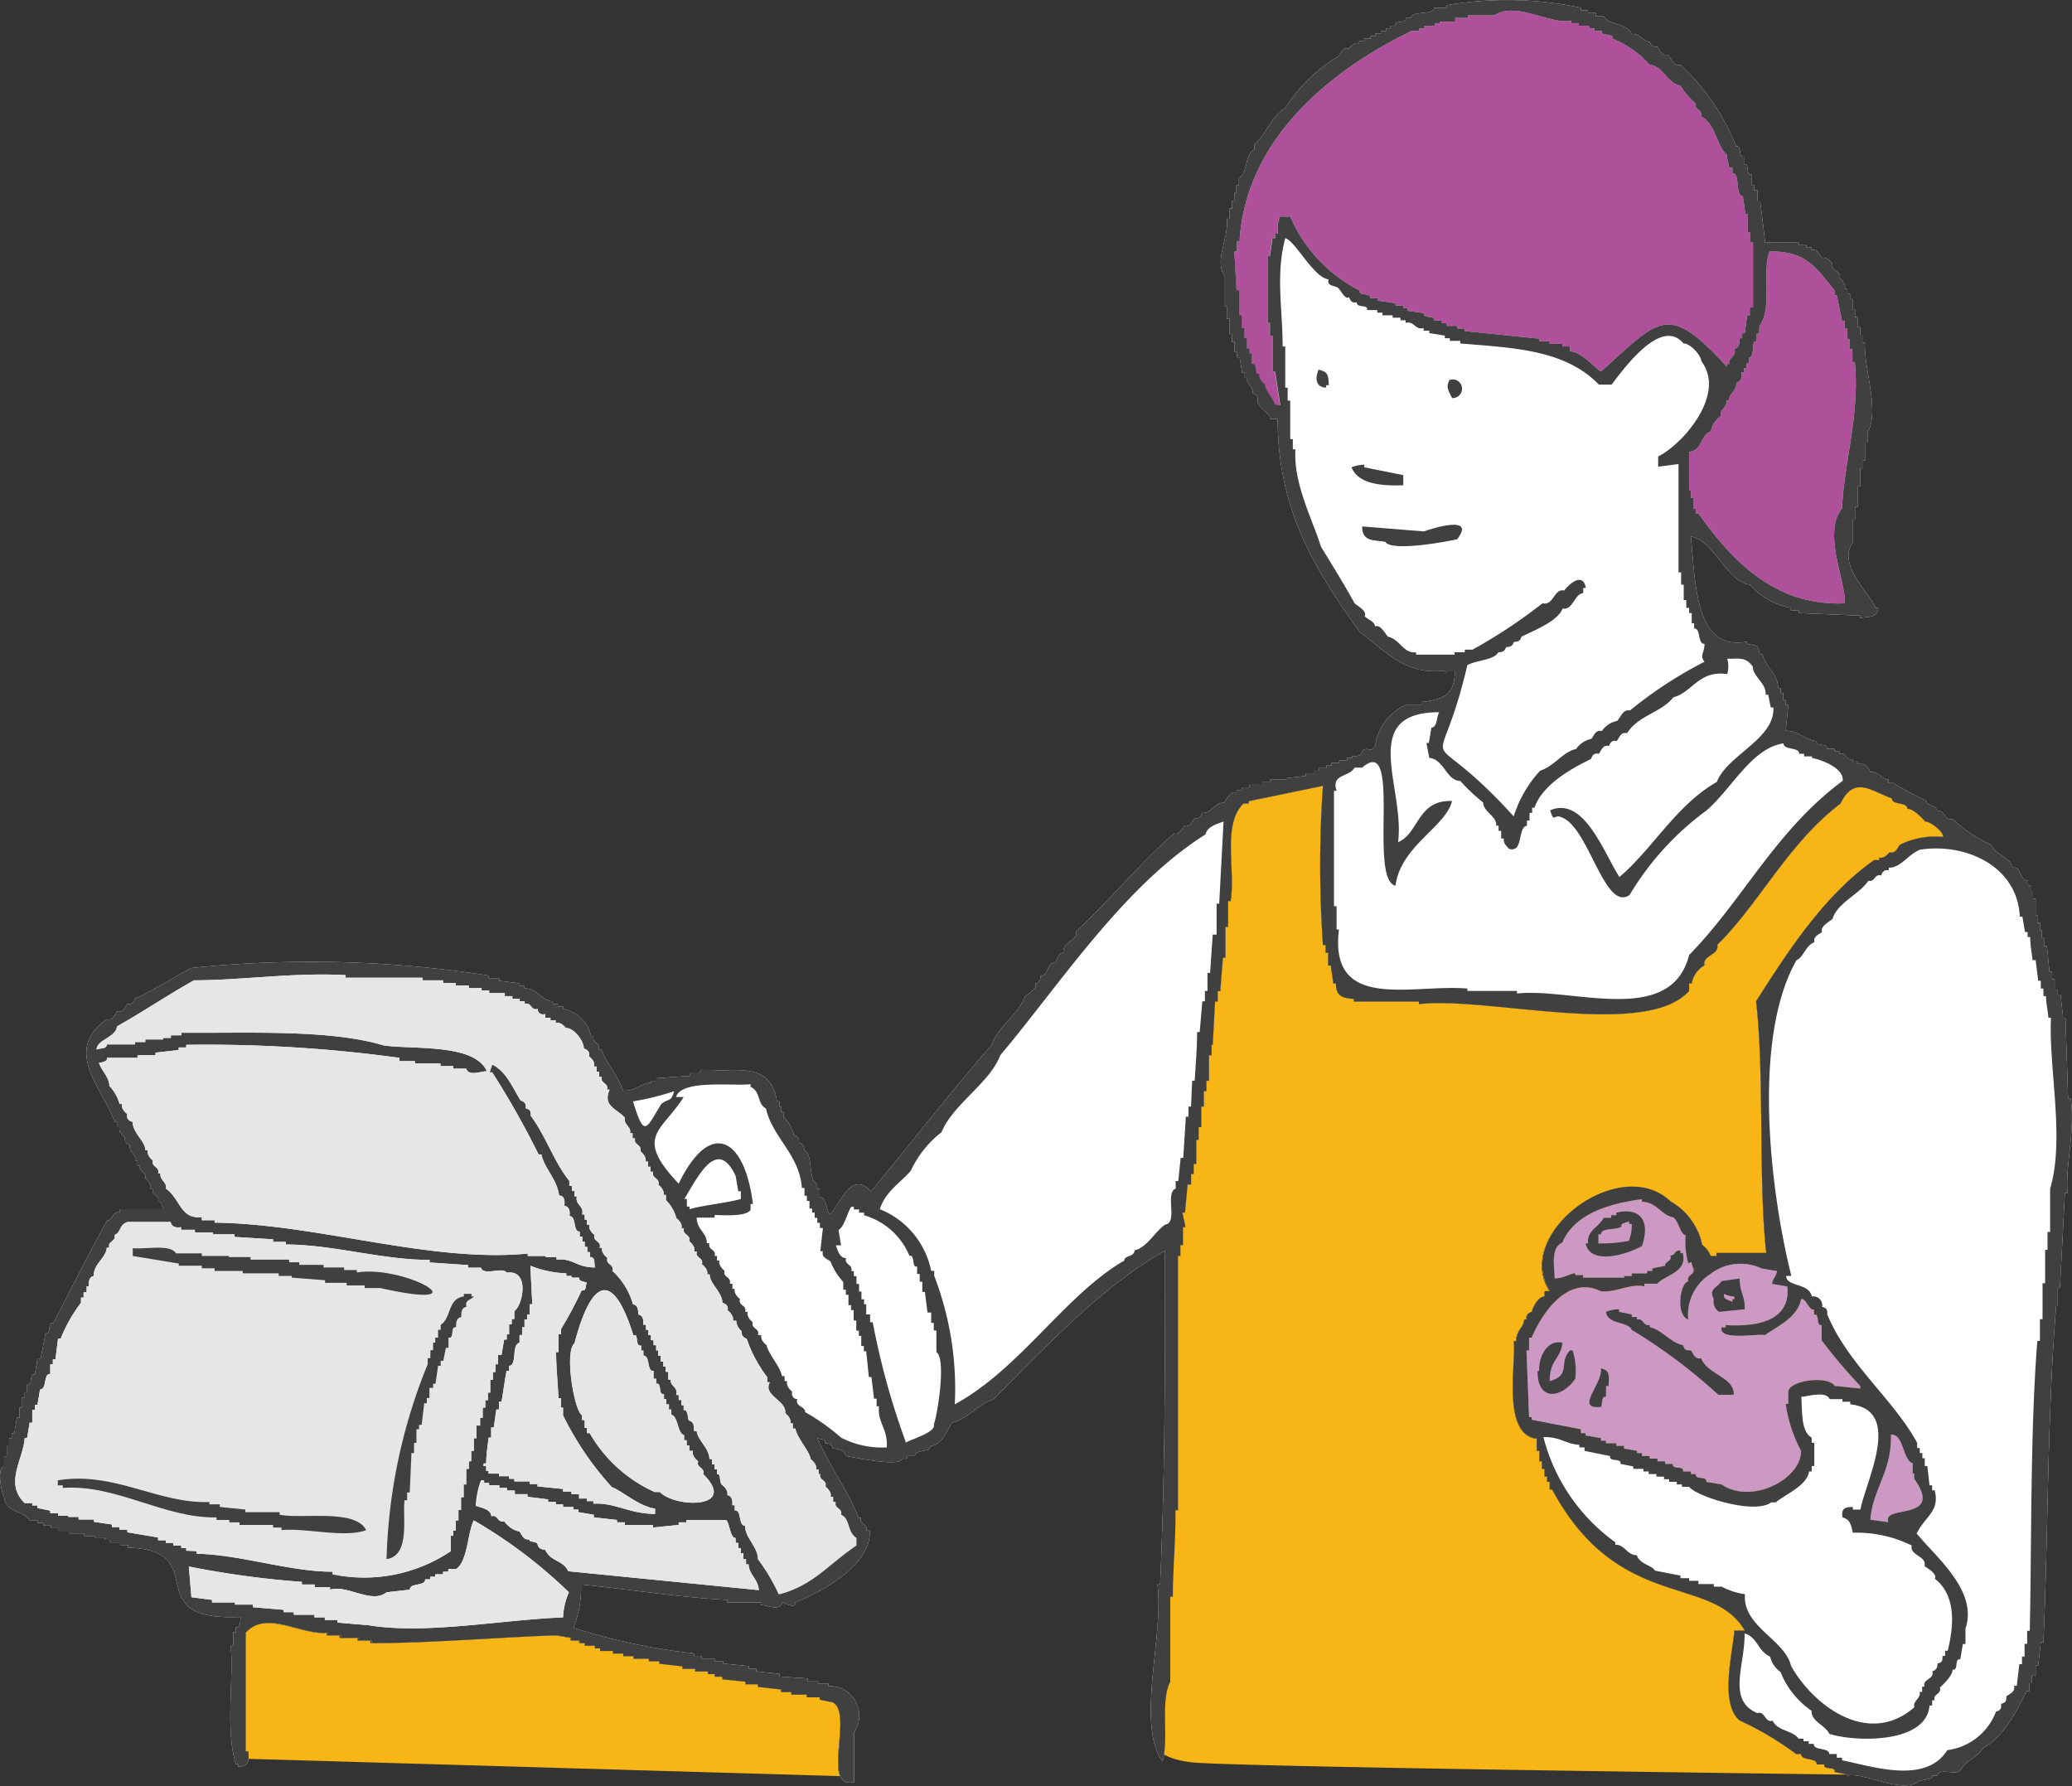 <svg xmlns="http://www.w3.org/2000/svg" viewBox="0 0 95.68 82.49"><rect x="0" y="0" width="95.68" height="82.49" fill="#333333" stroke="none"/><defs><style>.cls-1{fill:#fff;}.cls-1,.cls-2,.cls-4,.cls-5,.cls-6{fill-rule:evenodd;}.cls-2{fill:#af509a;}.cls-3{fill:#f8b616;}.cls-4{fill:#cc99c3;}.cls-5{fill:#404040;}.cls-6{fill:#e6e6e6;}</style></defs><g id="レイヤー_2" data-name="レイヤー 2"><g id="レイヤー_1-2" data-name="レイヤー 1"><path class="cls-1" d="M95.62,50.74H95.5L95.38,47h-.11l-.12-1.07H95v-.23h-.12v-.48h-.12v-.35h-.12l-.12-1.19h-.11v-.36h-.12v-.35H94.2v-.36h-.12v-.35H94V41.5h-.12v-.36h-.11V40.9h-.12v-.23c-.4,0-.3-.69-.71-.6-.15-.53-.73-.54-1-1.06a6.6,6.6,0,0,1-1.78-1.19c-.38.11-.34-.47-.71-.35,0-.32-.5-.24-.48-.48a17.32,17.32,0,0,1-1.54-.83H87.2V36c-.29,0-.45-.39-.83-.35-.12-.26-.29-.43-.59-.36v-.12h-.23v-.12c-.32.1-.28-.33-.6-.23v-.12h-.23v-.12h-.36c.06-.29-.53-.07-.47-.36-.43,0-.88-.5-1.43-.47l.12-1.19h-.12v-.23h-.12V32h-.11v-.23h-.12c0-.66-.62-1-.71-1.55-.2,0-.17-.22-.24-.35s-.58-.06-.48-.24c-2.4.46-2.38-2.65-2.6-4.86C79.21,25,79.7,26.85,80.8,27a3.29,3.29,0,0,0,1.9,1.07v.12h.36v.12l2.84.12v.11c.37-.07.8,0,.83-.47h-.12c-.25-.65-1.78-2-1.06-3V24h.11v-.59h.12v-.95h.12v-.83H86v-.36h.12v-.83h.12v-.47c.58-1-.19-3-.12-4.15H86v-.36H85.9v-.35h-.12v-.47h-.12v-.36h-.11v-.47h-.12v-.24h-.12v-.24h-.12c.06-.18-.11-.37-.24-.47.11-.38-.46-.34-.35-.71-.11-.13-.3-.3-.48-.24-.13-.19-.2-.43-.47-.36v-.12h-.24v-.11h-.35v-.12H81.51c-.07-.64-.15-1.27-.23-1.9h-.12V8.78H81V8.54h-.12V8.06c-.29.06-.06-.53-.35-.47V7.23c-.29.06-.07-.53-.36-.47A10.11,10.11,0,0,0,77.6,3c-.32.07-.41-.28-.59-.48-.27.07-.35-.17-.47-.35-.2,0-.3-.06-.36-.24-.3,0-.45-.39-.83-.36-.21-.51-1.08-.4-1.3-.83h-.36V.6h-.36V.48H73V.36A16.37,16.37,0,0,0,66.81.24V.36h-.59c0,.37-1,.1-1.07.47h-.23c0,.29-.54.07-.48.36h-.23v.12H64v.12h-.24v.11h-.24v.12h-.23v.12H63V1.9h-.24V2c-.18-.06-.37.1-.47.24-.27-.07-.34.16-.48.35A7.71,7.71,0,0,0,59.34,5c-.73.46-.85,1.22-1.42,1.66v.24c-.46.26-.31,1.14-.71,1.3v.36h-.12v.35H57v.36h-.11v.36h-.12v.47h-.12c.11.82-.58,1.95-.12,2.61v1.42h.12v.59h.12v.71h.12v.36H57v.47h.12v.24h.12l.12.71h.12v.24h.12c-.09.29.32.42.23.71.19.06.29.16.24.36s.6.6.59.83H59c0,4.36,1.88,7.15,3.79,9.84,1.19.86,2.07,2,3.92,1.78v.11h.11V31h.36c0,1.16-.62,1.3-1.54,1.42v.12h-.71a2.48,2.48,0,0,0-1.43,1.89c-.29.42-.2,0-.59.24,0,.25-.27.26-.47.24V35h-.24v.11h-.36v.12h-.35v.12h-.24v.12h-.35v.12h-.24v.12h-.36v.12l-.94.11V36h-.72v.12h-.35v.12h-.59v.12h-.36v.12h-.24v.12c-.32-.08-.41.27-.59.47-.46,0-.57.51-1,.47-.06.19-.16.28-.35.24-.13.19-.21.43-.48.36-.13.18-.21.42-.47.35-1.57,1.36-3.06,3.2-4.51,4.51.09.45-.67.49-.59,1-.25,0-.27.22-.36.47-.42-.1-.31.62-.71.59,0,.2,0,.3-.23.36.11.24-.34.47-.48.59-.31.88-1.27,1.39-1.54,2.25-1.76,2-3.67,4.47-5.57,6.76-.91-1-1.4.55-1.9,1.07-.17-.23-.16-.78-.47-.83v-.36h-.12v-.23c-.43-.17-.16-1.38-.59-1.55,0-.2-.06-.29-.24-.35,0-.2-.06-.3-.24-.36a1.88,1.88,0,0,0-.47-.83v-.23h-.12V51.1H36v-.24h-.12c-.3-1.92-2-1.35-3.55-1.42v.12h-.48v.12l-1.54.11v.12h-.24V50c-.45,0-.74.41-1.3.36-.25-.74-.79-1.28-1-1.9h-.12c.1-.32-.33-.27-.24-.59h-.11A1.63,1.63,0,0,0,26,46.59v-.11h-.24v-.12h-.23v-.12c-.47,0-.79-.65-1.31-.59v-.12H24v-.12l-.95-.12v-.12h-.48v-.12A53.35,53.35,0,0,0,8.84,44.7c-.85.44-1.69,1-2.61,1.42-.05.18-.15.28-.35.24-.13.18-.21.42-.48.35-.13.19-.2.43-.47.36-2.09,1.45-.12,3.29.36,4.74H5.4v.24h.12c-.06.18.11.37.24.47,0,.2.06.3.24.36-.09.29.32.42.23.71h.12v.24h.12c-.09.31.33.27.24.59.13.1.29.29.24.47h.11c-.09.32.34.28.24.6.2,0,.16.22.24.35h-2V56c-.34-.12-.32.37-.59.36-.77,1.37-1.75,3.32-2.49,4.74-.29-.06-.07.53-.36.47-.07.4-.15.79-.23,1.19H1.73l-.12.71c-.29-.06-.07.53-.36.47v.36H1.14v.24H1V65H.9v.47H.78l-.12.72H.54v.23H.42v.36H.31v.47H.19v.48c-.37,0-.1,1.32,0,1.42.09.73.92.6,1.18,1.07h.36v.11H2v.12h.35v.12h.36v.12h.47v.12h.71v.12h.48V71h.47v.11h.24v.12h.47v.12h.36v.12c4,.12.34,3.42,5.21,3.2-.05.26,0,.48-.23.48v.23h-.12V76h-.12c.16,1.42-.26,3.87.24,5.46H11v.12c.56,0,.48-.33.47-.71h-.12V75.4c.95-1.08,2.62.14,3.8,0v.12h.59v.12h.83v.12h.59v.12c2.78,0,6-.28,8.54-.36l.71.12v.12h.35v.12H27V76h.47v.12h.24v.12h.59v.12h.48v.12h.47v.12h.71v.12h.48v.11l1.07.12v.12h.59v.12h.59v.12H33v.12h.35v.12l1.07.11v.12H35v.12l1.07.12v.12h.47v.12h.71v.12h.6v.11l.59.12c1,.47-.54,4.07,1,3.68V80a1.37,1.37,0,0,0-1.19-2.14v-.12h-.47v-.12h-.48v-.11L36,77.42V77.3l-1.07-.12v-.12h-.35v-.12l-1.19-.12v-.11H33v-.12h-.6v-.12h-.35v-.12a27.75,27.75,0,0,1-5.57-1.18,4.88,4.88,0,0,0,.35-2c2.22.22,4.62.61,6.76.71V74h1.54v.12c.33,0,.85.31,1-.12.08,0,.59.34.59,0,1.14-.46,3.54-1.69,3.44-3.32H40c.1-.32-.33-.27-.24-.59h-.11c-.5-1.29-1.3-2.28-1.9-3.68.13.08.39,0,.35.24.21,0,.3.05.36.24.2,0,.56.08.59.35.16,0,2.51.55,2.61.12h.24v-.12h.35c0-.33.74-.14.71-.47.51,0,.75-.67,1-1.07.69-.15,1.28-.9,1.9-1.07,2.59-2.59,5.07-5.26,7.94-6.87,0,5,0,10.45-.23,15.41h-.12c.3,2.43-1,6.43.23,8.18.31-1-.11-2.82.36-3.68V73.74h.12c0-1.3.14-2.72.12-4h.12V58h.11V57.5h.12v-.83h.12L54.6,56h.12l.12-1.3H55v-.48h.12v-.47h.12V52.64h.11v-.59h.12V51.1h.12v-.71h.12v-.48h.12V48.73h.12v-.48H56l.11-2h.12v-.48h.12l.12-1.54h.12V42.8h.12V41.61h.12c.23-1.47-.4-3.53.59-4.5h.24V37l3.43-.71a53,53,0,0,0,0,7.35h.12V44h.12v.59h.12l.12.83h.12c0,.58.3.68.83.71v.12h3v.12C68.7,46,76,48,78,45.76v-.35h.12a1.2,1.2,0,0,1,.59-.83c-.11-.47.7-.48.59-.95,1.91-1.86,3.28-4.7,5.69-6.52.64-1.31,1.39-.59,2.37-.24,0,.33.74.15.71.48.3,0,.67.41.83.59.26,0,.85.47.83.71a3.7,3.7,0,0,0-2,.36c-.13.18-.21.42-.48.35-.1.13-.29.3-.47.24v.12h-.24c-2.31,1.62-4,4.24-5.45,6.52.39,3.25.1,8.33.47,11.62H79.26V58H79a1.18,1.18,0,0,0-.4-.52,3,3,0,0,0-1.45-2c-2.36-2.24-7.31,1.51-5.57,4.14h-.24v.24c-.28,0-.56.47-.59.71-.19.06-.29.16-.24.36h-.12c0,.34-.39.51-.36,1H69.9c.12,1-.57,4.3,1.06,4.5V67h.12v.48h.12v.35h.12v.36h.12v.24h.12v.35h.11c3.06,5.69,7.38,3.9,8.9,6.52h-.48c-.1,1.12-.68,3.37.24,4.15A14.34,14.34,0,0,1,82.94,81h.23c0,.33.74.15.72.48h.35c-.06.29.53.06.48.35l.59.12V82c.75-.19,2.56.89,3.32.24l.59-.12V82h.24c.09-.39.84,0,1.06-.24.27-.5.8-.58,1.07-1.06.93-.44,1.63-1.87,2-2.61h.12v-.36h.11v-.35H94v-.48h.12l.12-1.06h.12c.22-4.89.18-10.65.59-15.53H95v-.83h.12c.08-1.47.16-2.93.23-4.39h.12C95.37,53.83,95.84,52.13,95.62,50.74Z"/><path class="cls-2" d="M81,15.77h.12v-.36h.12v-.35c.62-.77.12-2.55.47-3.44,1.75-.06,2.22.86,3,1.78v.24h.11l.24,1.18h.12v.36h.12v.47h.12v.48h.12v.59h.11c.24,2.41-.5,4.65-.59,6.76-.93,1.12.23,3.53.12,4.38C82,28,80,25.93,78.43,23.71h-.12v-.23h-.12V23h-.11v-.35H78V20.87c.63-.08.51-.78,1-.95a1.13,1.13,0,0,1,.47-.71c-.09-.29.33-.42.24-.71h.12c0-.3.38-.46.35-.83.25-.05.26-.27.24-.48h.12V17h.12v-.24h.11v-.24C81,16.47,80.91,16,81,15.77Z"/><path class="cls-2" d="M58.87,18.73c-.1-.34-.45-.66-.47-.94-.13-.11-.3-.3-.24-.48-.29.06-.07-.53-.36-.47v-.48h-.11v-.23h-.12v-.48h-.12v-.47h-.12v-.59h-.12V13.4h-.12L57,11.62h.12v-.47h.12c.27-4.76,4.26-7.94,7.94-9.72h.36V1.31h.24V1.19h.47V1.07h.24V1h.71V.83h.59V.71H69c1-.67,2.61.45,3.55.24v.12h.36v.12h.47v.12h.24v.12h.36c-.11.26.58.09.47.35A4.54,4.54,0,0,1,76.18,3c.58,0,.85.9,1.42.95a2.89,2.89,0,0,0,.71.83c-.09.31.33.27.24.59.69.37.69,1.32,1.19,1.78,0,.19.08.39.11.59H80V8c.38,0,.1,1,.48,1.06l.12.83h.11v.83h.12v.48h.12v3H80.8v.36h-.12l-.11.83h-.12v.23h-.12c0,.21,0,.43-.24.48.13.37-.3.39-.24.71h-.11v.12c-2.75-3-3.09-2.21-5.81.23-.41-.29-.9-.9-1.43-.94V16h-.35v-.12h-.59v-.12h-.48v-.12l-3.44-.35v-.12h-.35v-.12h-.48v-.12h-.23v-.12h-.36c.06-.29-.53-.06-.47-.35L65,14.35v-.12H64.8v-.12h-.36V14l-.83-.12v-.11h-.35c.06-.29-.53-.07-.48-.36A6.87,6.87,0,0,1,59.58,10h-.47a1.64,1.64,0,0,0-.12.83h-.12V11h-.12l-.12.83h-.11v3.08h.11v.59h.12v1.66h.12l.24,1.54Z"/><path class="cls-3" d="M26.74,75.76v.12H27V76h.47v.12h.24v.12h.59v.12h.48v.12h.47v.12h.71v.12h.48v.11l1.07.12v.12h.59v.12h.59v.12H33v.12h.35v.12l1.07.11v.12H35v.12l1.07.12v.12h.47v.12h.71v.12h.6v.11l.59.12c.78.36,0,2.61.35,3.41l-27.38-.8c0-.1,0-.23,0-.35h-.12V75.4c.95-1.08,2.62.14,3.8,0v.12h.59v.12h.83v.12h.59v.12c2.78,0,6-.28,8.54-.36l.71.12v.12Z"/><path class="cls-3" d="M53.73,81c.14-1-.13-2.54.28-3.3V73.74h.12c0-1.3.14-2.72.12-4h.12V58h.11V57.5h.12v-.83h.12L54.6,56h.12l.12-1.3H55v-.48h.12v-.47h.12V52.64h.11v-.59h.12V51.1h.12v-.71h.12v-.48h.12V48.73h.12v-.48H56l.11-2h.12v-.48h.12l.12-1.54h.12V42.8h.12V41.61h.12c.23-1.47-.4-3.53.59-4.5h.24V37l3.43-.71a53,53,0,0,0,0,7.35h.12V44h.12v.59h.12l.12.83h.12c0,.58.3.68.83.71v.12h3v.12C68.7,46,76,48,78,45.76v-.35h.12a1.2,1.2,0,0,1,.59-.83c-.11-.47.7-.48.59-.95,1.91-1.86,3.28-4.7,5.69-6.52.64-1.31,1.39-.59,2.37-.24,0,.33.74.15.71.48.3,0,.67.41.83.59.26,0,.85.47.83.71a3.7,3.7,0,0,0-2,.36c-.13.18-.21.42-.48.35-.1.13-.29.3-.47.24v.12h-.24c-2.31,1.62-4,4.24-5.45,6.52.39,3.25.1,8.33.47,11.62H79.26V58h-.35c0,.25-.21.19-.48.24-.07.14,0,.4-.24.36.1.32-.33.27-.23.59-.4.11-.58,1.57,0,1.77a2.39,2.39,0,0,1,3.34-2.36l.71.12c-.08.32-.16.26-.24.59l.71.12c.17,1.55-1.33,1.88-2.84,1.78v.11H79.5c-.17.65,1.77.26,2,.36C82,61.28,83,60.87,83.17,60c.22-.09.38.56.6.47v.24c.29-.06.06.53.35.48v.71A25.42,25.42,0,0,0,85.9,64v.12L84.72,64c-.28-.47-2-.29-2.14.24v.59h-.12A6.52,6.52,0,0,0,83.17,67c0,1.33-2.31,2.49-3.67,1.55l-.71-.12c.06-.29-.53-.07-.48-.36h-.23v-.12h-.36c.06-.29-.53-.06-.47-.35h-.36v-.12h-.35v-.12h-.36v-.12h-.36V67.1h-.23V67l-.6-.11v-.12h-.35v-.12h-.48v-.12h-.23v-.12l-.71-.12v-.11H73V66l-2.25-.48v-.12h-.12l-.12-3.08h.12v-.59h.12c.47-1.12,1.66-2.91,3.2-2.14.73.06,1.33-.37,2-.23v-.12h.6c.37-.42,1.41-.52,1.18-1.42H77.6v-.12c-.33,0-.2.23-.47.23.1.3-.26.26-.24.48l-.59.12v.12h-.24v.11h-.71v.12H75V59H73.1v-.12h-.36V58.8c-.21,0-.51.22-.95.24,0-.53-.21-1.41.36-1.66.53-1.32,2.18-1.81,3.67-2v.12c.68,0,.89.62,1.43.71.23.09.35.82.59.83a3.54,3.54,0,0,0,.12,1.3c1.53-.52-.1-2.54-.83-2.84-2.36-2.24-7.31,1.51-5.57,4.14h-.24v.24c-.28,0-.56.47-.59.71-.19.06-.29.16-.24.36h-.12c0,.34-.39.51-.36,1H69.9c.12,1-.57,4.3,1.06,4.5V67h.12v.48h.12v.35h.12v.36h.12v.24h.12v.35h.11c3.06,5.69,7.38,3.9,8.9,6.52h-.48c-.1,1.12-.68,3.37.24,4.15A14.34,14.34,0,0,1,82.94,81h.23c0,.33.74.15.72.48h.35c-.06.29.53.06.48.35l.59.12h0c-7.75-.1-28.73-.38-30.31-.57C54.14,81.27,53.84,81.07,53.73,81Z"/><path class="cls-4" d="M88.39,68.05v.24c1.42,2-1.51,1.16-1.19,2l-.83-.11c.11-1.43,1-2.23.95-3.92.59-.07.54,1.18,1,1.31v.47Z"/><path class="cls-4" d="M70.73,65.56v-.12h-.12l-.12-3.08h.12v-.59h.12c.47-1.12,1.66-2.91,3.2-2.14.73.06,1.33-.37,2-.23v-.12h.6c.37-.42,1.41-.52,1.18-1.42H77.6v-.12c-.33,0-.2.23-.47.23.1.3-.26.26-.24.48l-.59.12v.12h-.24v.11h-.71v.12H75V59H73.1v-.12h-.36V58.8c-.21,0-.51.22-.95.24,0-.53-.21-1.41.36-1.66.53-1.32,2.18-1.81,3.67-2v.12c.68,0,.89.62,1.43.71.23.09.35.82.59.83a3.54,3.54,0,0,0,.12,1.3l.14-.06.09.3.1,0a.1.1,0,0,1-.1,0c.1.32-.33.27-.23.59-.4.11-.58,1.57,0,1.77a2.23,2.23,0,0,1,1-2.09,2.28,2.28,0,0,1,2.39-.27l.71.12c-.08.32-.16.26-.24.59l.71.12c.17,1.55-1.33,1.88-2.84,1.78v.11H79.5c-.17.65,1.77.26,2,.36C82,61.28,83,60.87,83.17,60c.22-.09.38.56.6.47v.24c.29-.06.06.53.35.48v.71A25.42,25.42,0,0,0,85.9,64v.12L84.72,64c-.28-.47-2-.29-2.14.24v.59h-.12A6.52,6.52,0,0,0,83.17,67c0,1.33-2.31,2.49-3.67,1.55l-.71-.12c.06-.29-.53-.07-.48-.36h-.23v-.12h-.36c.06-.29-.53-.06-.47-.35h-.36v-.12h-.35v-.12h-.36v-.12h-.36V67.1h-.23V67l-.6-.11v-.12h-.35v-.12h-.48v-.12h-.23v-.12l-.71-.12v-.11H73V66Z"/><path class="cls-5" d="M60.89,17.07c-.2.46-.08.83.35.83v-.11h.12C61.35,17.28,61.3,17.17,60.89,17.07Z"/><path class="cls-5" d="M66.93,17.55c-.19.37,0,.54.12.83A.43.43,0,1,0,66.93,17.55Z"/><path class="cls-5" d="M64.8,22.41v-.47L63,21.58v-.12a1.64,1.64,0,0,0-.59.12C62.75,22.43,64,22.43,64.8,22.41Z"/><path class="cls-5" d="M65.75,24.54l-2.85-.23c0,.72.55.62,1.07.71.28.49,3.07-.05,3.32-.12C68.15,23.79,66.25,24.36,65.75,24.54Z"/><path class="cls-5" d="M74.64,56v.12H74.4v.12h-.35c-.19.41-.78.58-.72,1.18h-.11c.23,1.06,2,.47,2.6.12C76.23,56.36,75.72,55.74,74.64,56Zm.59,1.3a6.6,6.6,0,0,1-1.42.12V57h.12c0-.32.69-.18.95-.36-.09-.16.27-.19.35-.24v.12h.12A1.86,1.86,0,0,1,75.23,57.26Z"/><path class="cls-5" d="M8.25,58.45H9.32v.12h.59v.12h1.3v.11h1.66v.12h.6V59l1.54.12v.12h1v.12h.83v.12h.71c4.92,1.1,1.18-1.08-1.07-.72v-.11h-.59v-.12h-.95v-.12H13.82v-.12h-.47v-.12H11.57v-.12h-1V58H9.32v-.12H8.13c-.26-.44-1.38-.18-2-.24V58l2.13.35Z"/><path class="cls-5" d="M79.38,60.58l1.19-.12c0-.66-.23-.75-.24-1.42l-.83.12c-.21.33-.61.34-.36.83A.57.57,0,0,0,79.38,60.58Zm.24-.83a1.07,1.07,0,0,0,.47.12V60H80v.12C79.76,60,79.55,60,79.62,59.75Z"/><path class="cls-5" d="M19.87,62.72h-.12V63a25.51,25.51,0,0,0-1.9,9c1.11-.17.73-1.91.83-2.72h.12v-.36h.12L19,67.1h.12v-.47h.11V66h.12V65.8h.12l.12-1h.12v-.24h.12v-.47H20V63.9h.11l.12-.83h.12v-.23h.12l.12-.6h.12v-.47c.29.06.06-.53.35-.48,0-.21,0-.42.24-.47,0-.21,0-.43.24-.47-.08-.32.15-.29.35-.48h-.12v-.12h-.35v.12c-.76.1-.57,1-1.07,1.31v.23h-.12v.36H20.1V62H20v.35h-.12Z"/><path class="cls-5" d="M78.55,62.72c-.27.07-.34-.17-.47-.36-.2,0-.3,0-.36-.24-.55-.09-1-.73-1.54-.83v-.11c-.32.09-.28-.34-.59-.24v-.12h-.24V60.7l-.59-.12v-.12a1.7,1.7,0,0,0-.6.12c.08.6,1,.42,1.19.83a25.06,25.06,0,0,1,4,3h.71C80.1,63.6,78.84,63.48,78.55,62.72Z"/><path class="cls-5" d="M72.74,63.67a3.11,3.11,0,0,0-.12-1.31H72.5c-.55.58.08,1.14-.94,1.42,0-1,.5-1,.59-1.77-.71-.18-1.12.69-1.07,1.3H71C71,64.8,72.17,64.52,72.74,63.67Z"/><path class="cls-5" d="M73.93,63.19c.09.73-1.25,1.91,0,1.78.08-.16,0-.5.23-.47V64h.12C74.3,63.5,74.35,63.3,73.93,63.19Z"/><path class="cls-5" d="M10,70.07v.12h.59v.11h.47v.12h1.55v.12H13v.12c1.08-.12,2.91.38,3.91,0-.51-1-2.92-.5-4-.71v-.12H11.33v-.12l-1.18-.12v-.12H9.67v-.11c-2.34.1-4.4-1.43-7-1v.23h.23v.12C5.36,68.53,7.61,70.13,10,70.07Z"/><path class="cls-5" d="M78,60.94h0s0,.08,0,.13Z"/><path class="cls-5" d="M95.62,50.74H95.5L95.38,47h-.11l-.12-1.07H95v-.23h-.12v-.48h-.12v-.35h-.12l-.12-1.19h-.11v-.36h-.12v-.35H94.2v-.36h-.12v-.35H94V41.5h-.12v-.36h-.11V40.9h-.12v-.23c-.4,0-.3-.69-.71-.6-.15-.53-.73-.54-1-1.06a6.6,6.6,0,0,1-1.78-1.19c-.38.11-.34-.47-.71-.35,0-.32-.5-.24-.48-.48a17.32,17.32,0,0,1-1.54-.83H87.2V36c-.29,0-.45-.39-.83-.35-.12-.26-.29-.43-.59-.36v-.12h-.23v-.12c-.32.1-.28-.33-.6-.23v-.12h-.23v-.12h-.36c.06-.29-.53-.07-.47-.36-.43,0-.88-.5-1.43-.47l.12-1.19h-.12v-.23h-.12V32h-.11v-.23h-.12c0-.66-.62-1-.71-1.55-.2,0-.17-.22-.24-.35s-.58-.06-.48-.24c-2.4.46-2.38-2.65-2.6-4.86C79.21,25,79.7,26.85,80.8,27a3.29,3.29,0,0,0,1.9,1.07v.12h.36v.12l2.84.12v.11c.37-.07.8,0,.83-.47h-.12c-.25-.65-1.78-2-1.06-3V24h.11v-.59h.12v-.95h.12v-.83H86v-.36h.12v-.83h.12v-.47c.58-1-.19-3-.12-4.15H86v-.36H85.9v-.35h-.12v-.47h-.12v-.36h-.11v-.47h-.12v-.24h-.12v-.24h-.12c.06-.18-.11-.37-.24-.47.11-.38-.46-.34-.35-.71-.11-.13-.3-.3-.48-.24-.13-.19-.2-.43-.47-.36v-.12h-.24v-.11h-.35v-.12H81.51c-.07-.64-.15-1.27-.23-1.9h-.12V8.78H81V8.54h-.12V8.06c-.29.06-.06-.53-.35-.47V7.23c-.29.06-.07-.53-.36-.47A10.11,10.11,0,0,0,77.6,3c-.32.07-.41-.28-.59-.48-.27.07-.35-.17-.47-.35-.2,0-.3-.06-.36-.24-.3,0-.45-.39-.83-.36-.21-.51-1.08-.4-1.3-.83h-.36V.6h-.36V.48H73V.36A16.37,16.37,0,0,0,66.81.24V.36h-.59c0,.37-1,.1-1.07.47h-.23c0,.29-.54.07-.48.36h-.23v.12H64v.12h-.24v.11h-.24v.12h-.23v.12H63V1.9h-.24V2c-.18-.06-.37.1-.47.24-.27-.07-.34.16-.48.35A7.71,7.71,0,0,0,59.34,5c-.73.46-.85,1.22-1.42,1.66v.24c-.46.26-.31,1.14-.71,1.3v.36h-.12v.35H57v.36h-.11v.36h-.12v.47h-.12c.11.82-.58,1.95-.12,2.61v1.42h.12v.59h.12v.71h.12v.36H57v.47h.12v.24h.12l.12.71h.12v.24h.12c-.09.29.32.42.23.71.19.06.29.16.24.36s.6.6.59.83H59c0,4.36,1.88,7.15,3.79,9.84,1.19.86,2.07,2,3.92,1.78v.11h.11V31h.36c0,1.16-.62,1.3-1.54,1.42v.12h-.71a2.48,2.48,0,0,0-1.43,1.89c-.29.42-.2,0-.59.24,0,.25-.27.26-.47.24V35h-.24v.11h-.36v.12h-.35v.12h-.24v.12h-.35v.12h-.24v.12h-.36v.12l-.94.11V36h-.72v.12h-.35v.12h-.59v.12h-.36v.12h-.24v.12c-.32-.08-.41.27-.59.47-.46,0-.57.51-1,.47-.06.19-.16.28-.35.24-.13.19-.21.43-.48.36-.13.18-.21.42-.47.35-1.57,1.36-3.06,3.2-4.51,4.51.09.45-.67.49-.59,1-.25,0-.27.22-.36.47-.42-.1-.31.62-.71.59,0,.2,0,.3-.23.36.11.24-.34.47-.48.59-.31.88-1.27,1.39-1.54,2.25-1.76,2-3.67,4.47-5.57,6.76-.91-1-1.4.55-1.9,1.07-.17-.23-.16-.78-.47-.83v-.36h-.12v-.23c-.43-.17-.16-1.38-.59-1.55,0-.2-.06-.29-.24-.35,0-.2-.06-.3-.24-.36a1.88,1.88,0,0,0-.47-.83v-.23h-.12V51.1H36v-.24h-.12c-.3-1.92-2-1.35-3.55-1.42v.12h-.48v.12l-1.54.11v.12h-.24V50c-.45,0-.74.41-1.3.36-.25-.74-.79-1.28-1-1.9h-.12c.1-.32-.33-.27-.24-.59h-.11A1.63,1.63,0,0,0,26,46.59v-.11h-.24v-.12h-.23v-.12c-.47,0-.79-.65-1.31-.59v-.12H24v-.12l-.95-.12v-.12h-.48v-.12A53.35,53.35,0,0,0,8.84,44.7c-.85.44-1.69,1-2.61,1.42-.05.18-.15.28-.35.24-.13.18-.21.42-.48.35-.13.19-.2.43-.47.36-2.09,1.45-.12,3.29.36,4.74H5.4v.24h.12c-.06.18.11.37.24.47,0,.2.06.3.24.36-.09.29.32.42.23.71h.12v.24h.12c-.09.31.33.27.24.59.13.1.29.29.24.47h.11c-.09.32.34.28.24.6.2,0,.16.22.24.35h-2V56c-.34-.12-.32.37-.59.36-.77,1.37-1.75,3.32-2.49,4.74-.29-.06-.07.53-.36.47-.07.4-.15.79-.23,1.19H1.73l-.12.71c-.29-.06-.07.53-.36.47v.36H1.14v.24H1V65H.9v.47H.78l-.12.72H.54v.23H.42v.36H.31v.47H.19v.48c-.37,0-.1,1.32,0,1.42.09.73.92.6,1.18,1.07h.36v.11H2v.12h.35v.12h.36v.12h.47v.12h.71v.12h.48V71h.47v.11h.24v.12h.47v.12h.36v.12c4,.12.34,3.42,5.21,3.2-.05.26,0,.48-.23.48v.23h-.12V76h-.12c.16,1.42-.26,3.87.24,5.46H11v.12c.56,0,.48-.33.47-.71h-.12V75.4c.95-1.08,2.62.14,3.8,0v.12h.59v.12h.83v.12h.59v.12c2.78,0,6-.28,8.54-.36l.71.12v.12h.35v.12H27V76h.47v.12h.24v.12h.59v.12h.48v.12h.47v.12h.71v.12h.48v.11l1.07.12v.12h.59v.12h.59v.12H33v.12h.35v.12l1.07.11v.12H35v.12l1.07.12v.12h.47v.12h.71v.12h.6v.11l.59.12c1,.47-.54,4.07,1,3.68V80a1.37,1.37,0,0,0-1.19-2.14v-.12h-.47v-.12h-.48v-.11L36,77.42V77.3l-1.07-.12v-.12h-.35v-.12l-1.19-.12v-.11H33v-.12h-.6v-.12h-.35v-.12a27.75,27.75,0,0,1-5.57-1.18,4.88,4.88,0,0,0,.35-2c2.22.22,4.62.61,6.76.71V74h1.54v.12c.33,0,.85.31,1-.12.08,0,.59.34.59,0,1.14-.46,3.54-1.69,3.44-3.32H40c.1-.32-.33-.27-.24-.59h-.11c-.5-1.29-1.3-2.28-1.9-3.68.13.08.39,0,.35.24.21,0,.3.05.36.24.2,0,.56.08.59.35.16,0,2.51.55,2.61.12h.24v-.12h.35c0-.33.74-.14.71-.47.51,0,.75-.67,1-1.07.69-.15,1.28-.9,1.9-1.07,2.59-2.59,5.07-5.26,7.94-6.87,0,5,0,10.45-.23,15.41h-.12c.3,2.43-1,6.43.23,8.18.31-1-.11-2.82.36-3.68V73.74h.12c0-1.3.14-2.72.12-4h.12V58h.11V57.5h.12v-.83h.12L54.6,56h.12l.12-1.3H55v-.48h.12v-.47h.12V52.64h.11v-.59h.12V51.1h.12v-.71h.12v-.48h.12V48.73h.12v-.48H56l.11-2h.12v-.48h.12l.12-1.54h.12V42.8h.12V41.61h.12c.23-1.47-.4-3.53.59-4.5h.24V37l3.43-.71a53,53,0,0,0,0,7.35h.12V44h.12v.59h.12l.12.83h.12c0,.58.3.68.83.71v.12h3v.12C68.7,46,76,48,78,45.76v-.35h.12a1.2,1.2,0,0,1,.59-.83c-.11-.47.7-.48.59-.95,1.91-1.86,3.28-4.7,5.69-6.52.64-1.31,1.39-.59,2.37-.24,0,.33.74.15.71.48.3,0,.67.41.83.59.26,0,.85.47.83.71a3.7,3.7,0,0,0-2,.36c-.13.18-.21.42-.48.35-.1.13-.29.3-.47.24v.12h-.24c-2.31,1.62-4,4.24-5.45,6.52.39,3.25.1,8.33.47,11.62H79.26V58H79a1.18,1.18,0,0,0-.4-.52,3,3,0,0,0-1.45-2c-2.36-2.24-7.31,1.51-5.57,4.14h-.24v.24c-.28,0-.56.47-.59.71-.19.06-.29.16-.24.36h-.12c0,.34-.39.51-.36,1H69.9c.12,1-.57,4.3,1.06,4.5V67h.12v.48h.12v.35h.12v.36h.12v.24h.12v.35h.11c3.06,5.69,7.38,3.9,8.9,6.52h-.48c-.1,1.12-.68,3.37.24,4.15A14.34,14.34,0,0,1,82.94,81h.23c0,.33.74.15.72.48h.35c-.06.29.53.06.48.35l.59.12V82c.75-.19,2.56.89,3.32.24l.59-.12V82h.24c.09-.39.84,0,1.06-.24.27-.5.8-.58,1.07-1.06.93-.44,1.63-1.87,2-2.61h.12v-.36h.11v-.35H94v-.48h.12l.12-1.06h.12c.22-4.89.18-10.65.59-15.53H95v-.83h.12c.08-1.47.16-2.93.23-4.39h.12C95.37,53.83,95.84,52.13,95.62,50.74Zm-64.49-.35c-.15.53-.26.32-.59.59-.71,1.14-.78,1.62-1.31-.12A11.73,11.73,0,0,0,31.13,50.39ZM8.6,71.61v-.12H8.37v-.12H8v-.12H7.66v-.12H7.3V71l-1.42-.24v-.12H5.52v-.12H5.17v-.12l-.83-.12v-.11H3.63v-.12H3.15V70H2.68v-.12H2.32v-.12l-.59-.12v-.12H1.49v-.11H1.14c-.95-.91-.07-2,0-3h.11l.12-.71h.12v-.59h.12v-.24h.12l.12-.71c.33,0,.14-.74.47-.71V63h.12v-.23h.12l.12-.95H2.8a7.07,7.07,0,0,1,.94-1.66v-.24h.12v-.24H4V59.4H4.1c0-.21,0-.43.24-.48-.06-.51.56-.83.59-1.3h.12c-.1-.32.33-.28.24-.59.33-.14.17-.43.59-.6h2c.05.25.27.27.48.24v.12H9v.12h.83V57h1v.12l1.78.11v.12h.59v.12c2.16,0,4.48.72,6.64.71v.12l1.78.12v.12h.59c.12.4,1-.06,1.19.23,1.09-.15.74,1.51.35,1.78v.36h-.12v.24h-.12v.47h-.11v.24h-.12l-.12.71H23V63h-.12v.36h-.12v.36h-.12v.59h-.11v.35h-.12V65h-.12v.47h-.12v.36H22v.59h-.12V67h-.12v.48h-.11v.35h-.12v.72h-.12v.59h-.12v.59h-.12v.48h-.12v.47h-.12v.24h-.11v.71a7.17,7.17,0,0,1-5.46,1.07v-.12c-2,0-4.25-.79-6.28-.83v-.12ZM24.49,58.45a4.79,4.79,0,0,0,1.66.35v.12h.24V59h.35c0,.2.22.16.36.24-.08.13,0,.39-.24.35a18,18,0,0,1-.95,1.78v.24h-.12v.83h-.11c0,.71.08,1.42.11,2.13h.12V65H26v.36a14.25,14.25,0,0,0,2.25,3.31c.54.22,1.24.88,2,1v.24c-1.21,0-1.83-.53-2.85-.47v-.12H27.1v-.12h-.36V69h-.35v-.12H26v-.12l-1.18-.12v-.11h-.36v-.12h-.71v-.12h-.24v-.12h-.47v-.12h-.48v-.12h-.11V67.7h-.12v-.12h.12c0-.4.07-.79.11-1.19h.12v-.47h.12l.12-.83h.12v-.36h.12c.08-.47.15-1,.23-1.42h.12v-.24c.38,0,.1-1,.48-1.06v-.36h.12v-.36h.11v-.35h.12V60.7h.12v-.47h.12Zm5.22,3.91v.24c.33,0,.14.74.47.71v.36h.12v.23c.29-.06.07.53.36.48v.23h.11v.24h.12v.24H31v.24c.33.08.27.86.59.94v.24h.12v.24h.12V67H32c-.06.19.11.38.24.48-.1.32.33.27.23.59,1.64,1.62-1.29,1.57-2,.83h-.24a6.57,6.57,0,0,1-3-2.72H27.1v-.24H27v-.36h-.12v-.23c-.34-.11-.84-2.92-.35-3.32.7-2.69,1.69-3.65,2.72-.36h.12c.08.16,0,.5.24.47v.24ZM26,74.69c-2.86.11-6.34.8-9,.36l-1.42-.12v-.12H15v-.12h-.48v-.12h-.95v-.12h-.47v-.11l-1.42-.12V74.1h-.83V74H9.79v-.12l-.95-.12-.12-1.42a42.64,42.64,0,0,0,5.22.71v.12h.59v.12h.71v.12c.78-.25,1.93.68,2.61.12l1.07-.12c0-.33.74-.15.71-.48h.24v-.12h.23v-.11h.36v-.12h.24v-.12h.35c.55-.33.54-1.7.83-2.25a22.55,22.55,0,0,1,4.39,3.32A3.29,3.29,0,0,0,26,74.69Zm.24-2.13c-.25-.53-.82-.43-1.07-1-.2,0-.3-.06-.35-.24s-.45-.07-.36-.24c-.27.07-.34-.16-.47-.35a1.16,1.16,0,0,1-.71-.48c-.32.1-.28-.33-.6-.23,0-.3-.4-.38-.71-.48a3.78,3.78,0,0,1,.24-1.18h.12v.12h.23v.11h.48v.12h.35v.12h.36V69h.59v.12l.95.12v.12h.36v.11H26v.12h.48v.12h.23v.12l.71.12v.12l1.07.12v.11h.36v.12h1.3v.12l1.19-.12V70.3h.35v-.11H33.5c.18,0,.21.88.47.83v.23h.12v.24h.12v.24h.12V72h.12v.24h.12c0,.45.44.68.47,1.19Zm11.62-4.51c-.1.32.33.28.23.59.13.11.3.3.24.48h.12v.24h.12c-.1.31.33.27.24.59.42.16.28.8.71,1.07v.35c-1.29.87-2,1.85-3.56,2.25A9.34,9.34,0,0,0,35,72c0-.57-.61-1-.59-1.54-.33,0-.15-.74-.48-.71v-.24h-.11c0-.21,0-.42-.24-.47.06-.18-.11-.37-.24-.47s-.05-.58-.23-.48v-.24H33v-.23h-.12v-.24h-.12c0-.49-.55-.88-.59-1.3h-.12c0-.21,0-.43-.24-.48-.05-.07-.05-.58-.24-.47v-.24h-.11v-.24h-.12v-.23h-.12c.12-.38-.3-.4-.24-.71h-.12v-.36h-.12v-.24h-.11v-.23h-.12V62.6h-.12v-.24H30.3v-.24h-.12v-.23h-.12v-.24h-.12v-.24h-.11v-.23h-.12c0-.22,0-.43-.24-.48,0-.21,0-.42-.24-.47a3.33,3.33,0,0,0-.95-1.54c.1-.32-.33-.28-.23-.6-.13-.1-.3-.29-.24-.47h-.12c.1-.32-.33-.28-.24-.59-.13-.1-.29-.3-.23-.48H27.1v-.23H27v-.24h-.12c.11-.39-.34-.44-.24-.83h-.11V55h-.12v-.24h-.12v-.23c-.68-.82-1.1-2.1-1.78-3,0-.2,0-.29-.24-.35.05-.2-.05-.3-.23-.36-.41-.67-.67-1.34-1.31-1.66l-.12.36h.12a39.74,39.74,0,0,1,2.14,3.79H25c.14.66.71,1.11.82,1.9.25,0,.27.26.24.47.25.05.26.27.24.48.33,0,.15.74.47.71v.24h.12v.23H27v.24h.12v.24h.12v.23c.25,0,.19.21.23.48-.87,0-1-.44-1.77-.36v-.12H25.2V58h-.83v-.11c-4.53.43-9.69-1.37-14.46-1.43v-.11H9.32V56.2c-1,.13-1-.87-1.66-1.31.08-.29-.33-.42-.24-.71H7.3c.09-.32-.33-.27-.24-.59-.13-.1-.29-.29-.23-.48H6.71c0-.42-.56-.75-.59-1.3-.19-.06-.29-.16-.24-.36-.13-.1-.3-.29-.24-.47H5.52a1.88,1.88,0,0,0-.47-.83c0-.4-.35-.68-.48-1.07.08,0,.44-.07.36-.23H6.35v-.12h.83v-.12l1.07-.12v-.12H8.6v-.12a65.52,65.52,0,0,1,9.84.6V49h.72v.11h1.18v.12h.59v.12h.6c.12.38.74.1.95.12-.56-1.29-3.39-1-4.75-1.19-2.5-.76-6.35-.56-9.36-.59v.12H7.89v.12H7.54V48H6.71v.12H6.23v.11H4.93c0,.23-.31.16-.47.24,0-.46.9-.56.94-1.07,1.14-.64,2.41-1.49,3.56-2.13,2.2,0,4.61-.37,7-.24v.12h3.55v.12h.95v.12h.59v.12h.6v.12h.59v.11h.35v.12h.72V46h.35v.12H24v.12h.23v.12c.32-.1.28.33.6.23,0,.19.15.29.35.24V47h.24v.12h.24v.12c.18-.06.37.1.47.23.38,0,.83.59.83.95.18.06.28.16.24.36.13.1.29.29.23.47h.12v.24h.12v.24h.12c-.09.31.33.27.24.59h.12c-.33.76.32.87.71,1.3-.09.3.32.42.23.71h.12v.24h.12c-.09.32.33.28.24.59.13.11.29.3.24.48h.11v.24h.12v.23h.12c-.09.32.33.28.24.6.13.1.29.29.24.47h.11v.24a1.81,1.81,0,0,1,.48.83c.13.1.29.29.24.47h.11c-.09.32.34.28.24.59.13.11.3.3.24.48h.12c-.1.32.33.27.23.59.13.1.3.29.24.47h.12c0,.43.58.82.59,1.31.18.06.28.16.24.35.13.1.3.3.24.48H34c0,.18.11.37.24.47,0,.2.06.3.24.36a6.28,6.28,0,0,0,.95,1.78v.23h.12c-.34.61.79.85.71,1.43.13.1.29.29.23.47h.12v.24h.12c.09.47.63,1,.71,1.42.13.1.3.29.24.47h.12v.24ZM31.72,55.72v-.35H31.6c.66-1.09,1.52-2.86,2.37-1.07l.12.71h.12v.36c-.69.19-1.72.28-2.37.47v-.12Zm7.12,10.67a9.85,9.85,0,0,0-1.66-1.18c0-.28-.48-.25-.36-.6-.18,0-.28-.15-.24-.35-.13-.1-.29-.3-.23-.48h-.12v-.23h-.12c-.09-.47-.62-1-.71-1.43-.13-.1-.3-.29-.24-.47H35c.1-.32-.33-.27-.24-.59-.13-.1-.29-.3-.23-.48h-.12c.09-.32-.33-.27-.24-.59-.13-.1-.29-.29-.24-.47h-.11v-.24h-.12c.09-.32-.33-.28-.24-.59-.13-.11-.29-.3-.24-.48h-.11V58H33c.09-.31-.33-.27-.24-.59h-.12c0-.51-.45-.59-.47-1.18H33v-.12c.37,0,1.46.09,1.66-.24V55.6h.11c-.4-3.15-2-3.89-3.43-.94-2.09-2.2-.77-2.4.23-4h-.35c.23-.82,2.61-.5,3.44-.59v.12c.49.23.28.76.71,1,.3,1.34,1.55,2.12,1.66,3.67h.12v.36h.11v.24h.12v.35h.12V56h.12v.24h.12v.23h.12v.24H38l-.12,1.07H38c-.07.27.16.34.35.47a3,3,0,0,0,.59.95v.36h.12v.23h.12v.48h.12v.23h.12v.48h.12v.47h.12v.24h.11v.47h.12v.24H40l.12,1.19h.12l.12,1h.12v.35h.11c-.08.78.41,1,.36,1.9A4.13,4.13,0,0,1,38.84,66.39Zm3,.24a34.84,34.84,0,0,1-1.54-5.57h-.12V60.7H40v-.47H39.9V60h-.12v-.36h-.11v-.35h-.12v-.36h-.12v-.23h-.12c.09-.32-.33-.28-.24-.6-.27,0-.37-.3-.47-.59h.24l-.12-.71c.28-.16.4-.8.59-1.07h.12v.12h.24V56h.23v.12A3.24,3.24,0,0,1,42,58c.26-.1.09.58.35.48v.35h.12v.36h.12v.47h.12l.12.95H43v.48h.12v.35h.12v1c.49.31,0,3.16-.12,3.32C43.26,66.14,42.12,66.44,41.8,66.63Zm14.46-24.9h-.12v1.43H56l-.12,1.77h-.12v.83h-.12v.48h-.12l-.12,1.42h-.12c0,.75-.07,1.5-.11,2.25h-.12L55,51.1h-.12v.47h-.12l-.12,1.9h-.12l-.11,1.07h-.12v.35c-.51.2.12,1.57-.48,1.66-.44.28-.85,1.07-1.42,1.19,0,.31-.49.23-.47.47-2.74,1.59-4.81,5-7.83,6.64a14.51,14.51,0,0,0-.95-5.93v-.23H43a3.9,3.9,0,0,0-2.37-2.85c.24-.81,1-1.26,1.43-1.78a4.89,4.89,0,0,1,1.42-1.78C44,51,45.72,50,46.19,48.73c2.72-3.22,5.68-7.81,9.48-10.2.07-.33.46-.47.83-.59ZM81,15.77h.12v-.36h.12v-.35c.62-.77.12-2.55.47-3.44,1.75-.06,2.22.86,3,1.78v.24h.11l.24,1.18h.12v.36h.12v.47h.12v.48h.12v.59h.11c.24,2.41-.5,4.65-.59,6.76-.93,1.12.23,3.53.12,4.38C82,28,80,25.93,78.43,23.71h-.12v-.23h-.12V23h-.11v-.35H78V20.87c.63-.08.51-.78,1-.95a1.13,1.13,0,0,1,.47-.71c-.09-.29.33-.42.24-.71h.12c0-.3.38-.46.35-.83.25-.05.26-.27.24-.48h.12V17h.12v-.24h.11v-.24C81,16.47,80.91,16,81,15.77ZM59,10.79h-.12V11h-.12l-.12.83h-.11v3.08h.11v.59h.12v1.66h.12l.24,1.54h-.24c-.1-.34-.45-.66-.47-.94-.13-.11-.3-.3-.24-.48-.29.06-.07-.53-.36-.47v-.48h-.11v-.23h-.12v-.48h-.12v-.47h-.12v-.59h-.12V13.4h-.12L57,11.62h.12v-.47h.12c.27-4.76,4.26-7.94,7.94-9.72h.36V1.31h.24V1.19h.47V1.07h.24V1h.71V.83h.59V.71H69c1-.67,2.61.45,3.55.24v.12h.36v.12h.47v.12h.24v.12h.36c-.11.26.58.09.47.35A4.54,4.54,0,0,1,76.18,3c.58,0,.85.9,1.42.95a2.89,2.89,0,0,0,.71.83c-.09.31.33.27.24.59.69.37.69,1.32,1.19,1.78,0,.19.08.39.11.59H80V8c.38,0,.1,1,.48,1.06l.12.83h.11v.83h.12v.48h.12v3H80.8v.36h-.12l-.11.83h-.12v.23h-.12c0,.21,0,.43-.24.48.13.37-.3.39-.24.71h-.11v.12c-2.75-3-3.09-2.21-5.81.23-.41-.29-.9-.9-1.43-.94V16h-.35v-.12h-.59v-.12h-.48v-.12l-3.44-.35v-.12h-.35v-.12h-.48v-.12h-.23v-.12h-.36c.06-.29-.53-.06-.47-.35L65,14.35v-.12H64.8v-.12h-.36V14l-.83-.12v-.11h-.35c.06-.29-.53-.07-.48-.36A6.87,6.87,0,0,1,59.58,10h-.47A1.64,1.64,0,0,0,59,10.79Zm8.77,19.92c.42-.23,1.22-.22,1.42-.59.21,0,.3-.06.36-.24.2,0,.3-.06.36-.24.2,0,.29-.05.35-.24.6-.3,1.66-.7,1.9-1.3.47.1.54-.68.95-.71v-.24h.12c-.12-.71-.71-.25-1,.12-.47-.11-.48.71-1,.59A24.36,24.36,0,0,1,68,30h-.36v.12h-.47v.11H65.39v-.11c-.58.08-.74-.6-1.3-.72-.12-.13-.35-.59-.6-.47,0-.23-.32-.31-.47-.47.12-.25-.34-.48-.47-.6-.43-.8-1.09-1.86-1.55-2.61-.41-1.31-1.28-2.93-1.18-4.5H59.7v-.47h-.12V18.5h-.12v-.6h-.11V16h-.12c0-1.69-.33-3.33.12-5,.46.11,1.31,1.83,2,1.9-.07.27.15.28.36.35s.34.59.59.48c.06.18.16.28.35.23,0,.29.54.07.48.36h.47v.12h.24v.12h.47v.11h.36v.12h.24v.12c.39-.11.44.35.83.24v.12H66v.11l.72.12v.12h.23v.12h.48v.12c2.31.2,4.82.25,6.4,1.9h.59c.57-.74,2.29-3.14,3.32-1.9.33,0,.8.54.83.83,1.15,1.51-.85,3.82-2,4.39v.47l.94-.12v5h.12V27h.12v.71h.12v.36H78v.24h.12v.47h.11v.24c.33,0,.15.74.48.71,0,.44-.24.52,0,.83a19.12,19.12,0,0,0-3.44,2.25c-.32-.07-.41.28-.59.48a1.11,1.11,0,0,0-.71.47c-.27-.07-.35.17-.48.36a1.13,1.13,0,0,0-.71.47c-.59.11-1,.79-1.66,1A5.56,5.56,0,0,0,69.9,37.7C65.49,32.85,66.37,36.65,67.76,30.71ZM78,44.1c-.84,3.33-5.39,1.5-7.95,1.78v-.12H67.76v-.11c-2.55-.22-6.4,1.11-5.93-2.73h-.11V41.85H61.6V36.52h.12c-.26-.8.59-.62.83-1.07h.35c1.87-1.64.27,5.16,1.54,5.45.24-1.84,2.34-2.73,2.61-3.91-1.61-.06-1.52,1.5-2.49,1.9.33-2.52-1.87-6,1.9-6-.13.21-.09.71-.36.71l-.12.71h-.11L66,35c.67.05.81,1.07,1.43,1.06a8.43,8.43,0,0,0,1.06,1c0,.43.65.64.6,1.07h.11v.24h.12v.35h.12c0,.26.07.27.24.48.69.2.38-1,.83-1.07v-.24h.12v-.35h.12v-.24h.11c.36-1.07,1.72-1.82,2.61-2.25.06-.19.16-.29.36-.24.13-.19.2-.43.47-.36.06-.18.16-.28.36-.23.13-.19.2-.43.47-.36.55-.85,1.59-.95,2.14-1.66.88-.22,1.18-1.27,2.49-1.07a1.32,1.32,0,0,0,0-.71c.62,0,.84-.08,1.18.36,0,.47.65.79.59,1.3h.12l.12.59h.12c.08,1.46-2.15,2.21-2.61,3.44-1.86,1.05-3,3.13-4.5,4.39-.73-1.14-1.64-3.75-3.2-3.08.21.65.14.11.59.35,1.22.54,1.94,4.35,3.08,3.56a13.29,13.29,0,0,1,3.56-3.91c1.16-1,2.09-2.89,3.55-3.09,0,.33.74.15.72.48h.23v.12h.36V35c.49.1,1.49.48,1.42,1.06C82,38.34,80.46,41.6,78,44.1ZM70.73,65.56v-.12h-.12l-.12-3.08h.12v-.59h.12c.47-1.12,1.66-2.91,3.2-2.14.73.06,1.33-.37,2-.23v-.12h.6c.37-.42,1.41-.52,1.18-1.42H77.6v-.12c-.33,0-.2.23-.47.23.1.3-.26.26-.24.48l-.59.12v.12h-.24v.11h-.71v.12H75V59H73.1v-.12h-.36V58.8c-.21,0-.51.22-.95.24,0-.53-.21-1.41.36-1.66.53-1.32,2.18-1.81,3.67-2v.12c.68,0,.89.62,1.43.71.23.09.35.82.59.83a3.54,3.54,0,0,0,.12,1.3l.14-.06.09.3.1,0a.1.1,0,0,1-.1,0c.1.32-.33.27-.23.59-.4.11-.58,1.57,0,1.77a2.23,2.23,0,0,1,1-2.09,2.28,2.28,0,0,1,2.39-.27l.71.12c-.08.32-.16.26-.24.59l.71.12c.17,1.55-1.33,1.88-2.84,1.78v.11H79.5c-.17.65,1.77.26,2,.36C82,61.28,83,60.87,83.17,60c.22-.09.38.56.6.47v.24c.29-.06.06.53.35.48v.71A25.42,25.42,0,0,0,85.9,64v.12L84.72,64c-.28-.47-2-.29-2.14.24v.59h-.12A6.52,6.52,0,0,0,83.17,67c0,1.33-2.31,2.49-3.67,1.55l-.71-.12c.06-.29-.53-.07-.48-.36h-.23v-.12h-.36c.06-.29-.53-.06-.47-.35h-.36v-.12h-.35v-.12h-.36v-.12h-.36V67.1h-.23V67l-.6-.11v-.12h-.35v-.12h-.48v-.12h-.23v-.12l-.71-.12v-.11H73V66Zm8.77,7.71h-.36v-.12h-.71V73H78v-.12H77.6v-.12l-1.18-.23c-.11-.24-.73-.3-.83-.71-.47,0-.56-.51-1-.48v-.12a8.61,8.61,0,0,1-3.32-4.86c.83,0,1,.32,1.66.36v.12h.24V67l1.18.24c-.06.29.53.07.48.36l.59.12v.11h.47v.12h.24v.12h.36v.12h.35v.12h.24v.12h.35v.12h.24v.11H78c.33.44,3,1.3,3.79.72H82c.41-.36,1.43-.75,1.54-1.43h.12V67.7h.12V66.63h-.12v-.24c-.49-.29-.43-1.1-.48-1.89.26,0,1.15-.29,1.31.11h.59v.12h.36v.12c2.45.26.73,3.5.47,4.86h-.35v-.12c-.42,0-.53.11-.48.48.32.09.39.28.48.71a5.76,5.76,0,0,1,2.72.59c-.11.47.71.48.59.95.15.12.59.34.48.59,1,.77.87,2.21.59,3.32h-.12v.24h-.12c0,.2,0,.3-.23.35,0,.2-.06.3-.24.36.11.38-.47.34-.36.71h-.11v.24h-.12c.09.29-.33.42-.24.71-2.08,1.82-4.61,0-5.69-1.9-.28-1.23-2.26-1.83-2.13-3.32A3.28,3.28,0,0,1,79.5,73.27Zm8.89-5.22v.24c1.42,2-1.51,1.16-1.19,2l-.83-.11c.11-1.43,1-2.23.95-3.92.59-.07.54,1.18,1,1.31v.47Zm6.28-13.16v2h-.12v.83h-.11v1.54h-.12v1.66H94.2v1h-.12c-.33,4.1-.26,9.28-.35,13.39h-.12v.6h-.12v.59h-.12v.35h-.12l-.12,1H93c.07.27-.16.35-.35.48,0,.2,0,.29-.24.35,0,.2,0,.3-.24.36a2.78,2.78,0,0,1-2.25,1.78c-1,1.61-3.51.73-4.86.47v-.12h-.24V81h-.35c0-.32-.74-.14-.71-.47h-.24v-.12h-.24v-.12h-.23c-.23-.37-1-.36-1.19-.83-.38.11-.34-.46-.71-.35-1.42-.59-.56-2.24-.59-3.68.6.17.61.82,1.18,1.07a1.19,1.19,0,0,0,.48.71A3.92,3.92,0,0,0,83.65,79c0,.52.61.64.83,1.07,1.19.38,4.48.46,4.62-1.31h.12v-.24h.12c-.1-.31.33-.27.24-.59.17-.16.57-.53.59-.83.29.06.06-.53.35-.47l.12-.71h.12v-.71c.58-1.73-1.3-3.24-2.25-4.39.37-.8,1.08-1,.83-2h-.12v-.23H89.1L89,67.7h-.12v-.36h-.11V67.1h-.12v-.23h-.12v-.24c-1.08-2-3.21-3.64-4.15-5.93,0-.2,0-.29-.24-.35a.41.41,0,0,0-.47-.48c-.15-.65-1.18-.43-1.19-.95h.24c-1-4-1.81-11,.24-14.58.34-.15.41-.68.83-.83-.07-.26.17-.34.35-.47-.11-.25.34-.48.48-.6.22-.75,1.23-1.13,1.66-1.77.31.09.27-.34.59-.24.05-.18.16-.28.35-.24v-.12c.56,0,.84-.57,1.43-.83,2.08-.33,4.51.73,4.62,3.09h.12l.12.71h.12v.23h.12c0,.36.07.72.11,1.07H94l.12.95h.12v.36h.12V46h.12c0,.32.08.63.11,1h.12C94.59,49.26,95.36,52.59,94.67,54.89Z"/><path class="cls-6" d="M8.6,71.61v-.12H8.37v-.12H8v-.12H7.66v-.12H7.3V71l-1.42-.24v-.12H5.52v-.12H5.17v-.12l-.83-.12v-.11H3.63v-.12H3.15V70H2.68v-.12H2.32v-.12l-.59-.12v-.12H1.49v-.11H1.14c-.95-.91-.07-2,0-3h.11l.12-.71h.12v-.59h.12v-.24h.12l.12-.71c.33,0,.14-.74.47-.71V63h.12v-.23h.12l.12-.95H2.8a7.07,7.07,0,0,1,.94-1.66v-.24h.12v-.24H4V59.4H4.1c0-.21,0-.43.24-.48-.06-.51.56-.83.59-1.3h.12c-.1-.32.33-.28.24-.59.33-.14.17-.43.59-.6h2c.05.25.27.27.48.24v.12H9v.12h.83V57h1v.12l1.78.11v.12h.59v.12c2.16,0,4.48.72,6.64.71v.12l1.78.12v.12h.59c.12.4,1-.06,1.19.23,1.09-.15.74,1.51.35,1.78v.36h-.12v.24h-.12v.47h-.11v.24h-.12l-.12.71H23V63h-.12v.36h-.12v.36h-.12v.59h-.11v.35h-.12V65h-.12v.47h-.12v.36H22v.59h-.12V67h-.12v.48h-.11v.35h-.12v.72h-.12v.59h-.12v.59h-.12v.48h-.12v.47h-.12v.24h-.11v.71a7.17,7.17,0,0,1-5.46,1.07v-.12c-2,0-4.25-.79-6.28-.83v-.12Z"/><path class="cls-5" d="M8.25,58.45H9.32v.12h.59v.12h1.3v.11h1.66v.12h.6V59l1.54.12v.12h1v.12h.83v.12h.71c4.92,1.1,1.18-1.08-1.07-.72v-.11h-.59v-.12h-.95v-.12H13.82v-.12h-.47v-.12H11.57v-.12h-1V58H9.32v-.12H8.13c-.26-.44-1.38-.18-2-.24V58l2.13.35Z"/><path class="cls-5" d="M19.87,62.72h-.12V63a25.51,25.51,0,0,0-1.9,9c1.11-.17.73-1.91.83-2.72h.12v-.36h.12L19,67.1h.12v-.47h.11V66h.12V65.8h.12l.12-1h.12v-.24h.12v-.47H20V63.9h.11l.12-.83h.12v-.23h.12l.12-.6h.12v-.47c.29.06.06-.53.35-.48,0-.21,0-.42.24-.47,0-.21,0-.43.24-.47-.08-.32.15-.29.35-.48h-.12v-.12h-.35v.12c-.76.1-.57,1-1.07,1.31v.23h-.12v.36H20.1V62H20v.35h-.12Z"/><path class="cls-5" d="M10,70.07v.12h.59v.11h.47v.12h1.55v.12H13v.12c1.08-.12,2.91.38,3.91,0-.51-1-2.92-.5-4-.71v-.12H11.33v-.12l-1.18-.12v-.12H9.67v-.11c-2.34.1-4.4-1.43-7-1v.23h.23v.12C5.36,68.53,7.61,70.13,10,70.07Z"/><path class="cls-6" d="M24.49,58.45a4.79,4.79,0,0,0,1.66.35v.12h.24V59h.35c0,.2.22.16.36.24-.08.13,0,.39-.24.35a18,18,0,0,1-.95,1.78v.24h-.12v.83h-.11c0,.71.08,1.42.11,2.13h.12V65H26v.36a14.25,14.25,0,0,0,2.25,3.31c.54.22,1.24.88,2,1v.24c-1.21,0-1.83-.53-2.85-.47v-.12H27.1v-.12h-.36V69h-.35v-.12H26v-.12l-1.18-.12v-.11h-.36v-.12h-.71v-.12h-.24v-.12h-.47v-.12h-.48v-.12h-.11V67.7h-.12v-.12h.12c0-.4.07-.79.11-1.19h.12v-.47h.12l.12-.83h.12v-.36h.12c.08-.47.15-1,.23-1.42h.12v-.24c.38,0,.1-1,.48-1.06v-.36h.12v-.36h.11v-.35h.12V60.7h.12v-.47h.12Z"/><path class="cls-6" d="M26,74.69c-2.86.11-6.34.8-9,.36l-1.42-.12v-.12H15v-.12h-.48v-.12h-.95v-.12h-.47v-.11l-1.42-.12V74.1h-.83V74H9.79v-.12l-.95-.12-.12-1.42a42.64,42.64,0,0,0,5.22.71v.12h.59v.12h.71v.12c.78-.25,1.93.68,2.61.12l1.07-.12c0-.33.74-.15.71-.48h.24v-.12h.23v-.11h.36v-.12h.24v-.12h.35c.55-.33.54-1.7.83-2.25a22.55,22.55,0,0,1,4.39,3.32A3.29,3.29,0,0,0,26,74.69Z"/><path class="cls-6" d="M26.27,72.56c-.25-.53-.82-.43-1.07-1-.2,0-.3-.06-.35-.24s-.45-.07-.36-.24c-.27.07-.34-.16-.47-.35a1.16,1.16,0,0,1-.71-.48c-.32.1-.28-.33-.6-.23,0-.3-.4-.38-.71-.48a3.78,3.78,0,0,1,.24-1.18h.12v.12h.23v.11h.48v.12h.35v.12h.36V69h.59v.12l.95.12v.12h.36v.11H26v.12h.48v.12h.23v.12l.71.12v.12l1.07.12v.11h.36v.12h1.3v.12l1.19-.12V70.3h.35v-.11H33.5c.18,0,.21.88.47.83v.23h.12v.24h.12v.24h.12V72h.12v.24h.12c0,.45.44.68.47,1.19Z"/><path class="cls-6" d="M37.89,68.05c-.1.32.33.28.23.59.13.11.3.3.24.48h.12v.24h.12c-.1.31.33.27.24.59.42.16.28.8.71,1.07v.35c-1.29.87-2,1.85-3.56,2.25A9.34,9.34,0,0,0,35,72c0-.57-.61-1-.59-1.54-.33,0-.15-.74-.48-.71v-.24h-.11c0-.21,0-.42-.24-.47.06-.18-.11-.37-.24-.47s-.05-.58-.23-.48v-.24H33v-.23h-.12v-.24h-.12c0-.49-.55-.88-.59-1.3h-.12c0-.21,0-.43-.24-.48-.05-.07-.05-.58-.24-.47v-.24h-.11v-.24h-.12v-.23h-.12c.12-.38-.3-.4-.24-.71h-.12v-.36h-.12v-.24h-.11v-.23h-.12V62.6h-.12v-.24H30.3v-.24h-.12v-.23h-.12v-.24h-.12v-.24h-.11v-.23h-.12c0-.22,0-.43-.24-.48,0-.21,0-.42-.24-.47a3.33,3.33,0,0,0-.95-1.54c.1-.32-.33-.28-.23-.6-.13-.1-.3-.29-.24-.47h-.12c.1-.32-.33-.28-.24-.59-.13-.1-.29-.3-.23-.48H27.1v-.23H27v-.24h-.12c.11-.39-.34-.44-.24-.83h-.11V55h-.12v-.24h-.12v-.23c-.68-.82-1.1-2.1-1.78-3,0-.2,0-.29-.24-.35.05-.2-.05-.3-.23-.36-.41-.67-.67-1.34-1.31-1.66l-.12.36h.12a39.74,39.74,0,0,1,2.14,3.79H25c.14.66.71,1.11.82,1.9.25,0,.27.26.24.47.25.05.26.27.24.48.33,0,.15.74.47.71v.24h.12v.23H27v.24h.12v.24h.12v.23c.25,0,.19.21.23.48-.87,0-1-.44-1.77-.36v-.12H25.2V58h-.83v-.11c-4.53.43-9.69-1.37-14.46-1.43v-.11H9.32V56.2c-1,.13-1-.87-1.66-1.31.08-.29-.33-.42-.24-.71H7.3c.09-.32-.33-.27-.24-.59-.13-.1-.29-.29-.23-.48H6.71c0-.42-.56-.75-.59-1.3-.19-.06-.29-.16-.24-.36-.13-.1-.3-.29-.24-.47H5.52a1.88,1.88,0,0,0-.47-.83c0-.4-.35-.68-.48-1.07.08,0,.44-.07.36-.23H6.35v-.12h.83v-.12l1.07-.12v-.12H8.6v-.12a65.52,65.52,0,0,1,9.84.6V49h.72v.11h1.18v.12h.59v.12h.6c.12.38.74.1.95.12-.56-1.29-3.39-1-4.75-1.19-2.5-.76-6.35-.56-9.36-.59v.12H7.89v.12H7.54V48H6.71v.12H6.23v.11H4.93c0,.23-.31.16-.47.24,0-.46.9-.56.94-1.07,1.14-.64,2.41-1.49,3.56-2.13,2.2,0,4.61-.37,7-.24v.12h3.55v.12h.95v.12h.59v.12h.6v.12h.59v.11h.35v.12h.72V46h.35v.12H24v.12h.23v.12c.32-.1.28.33.6.23,0,.19.15.29.35.24V47h.24v.12h.24v.12c.18-.06.37.1.47.23.38,0,.83.59.83.95.18.06.28.16.24.36.13.1.29.29.23.47h.12v.24h.12v.24h.12c-.09.31.33.27.24.59h.12c-.33.76.32.87.71,1.3-.09.3.32.42.23.71h.12v.24h.12c-.09.32.33.28.24.59.13.11.29.3.24.48h.11v.24h.12v.23h.12c-.09.32.33.28.24.6.13.1.29.29.24.47h.11v.24a1.81,1.81,0,0,1,.48.83c.13.1.29.29.24.47h.11c-.09.32.34.28.24.59.13.11.3.3.24.48h.12c-.1.32.33.27.23.59.13.1.3.29.24.47h.12c0,.43.58.82.59,1.31.18.06.28.16.24.35.13.1.3.3.24.48H34c0,.18.11.37.24.47,0,.2.06.3.24.36a6.28,6.28,0,0,0,.95,1.78v.23h.12c-.34.61.79.85.71,1.43.13.1.29.29.23.47h.12v.24h.12c.09.47.63,1,.71,1.42.13.1.3.29.24.47h.12v.24Z"/><path class="cls-6" d="M29.71,62.36v.24c.33,0,.14.74.47.71v.36h.12v.23c.29-.06.07.53.36.48v.23h.11v.24h.12v.24H31v.24c.33.08.27.86.59.94v.24h.12v.24h.12V67H32c-.06.19.11.38.24.48-.1.32.33.27.23.59,1.64,1.62-1.29,1.57-2,.83h-.24a6.57,6.57,0,0,1-3-2.72H27.1v-.24H27v-.36h-.12v-.23c-.34-.11-.84-2.92-.35-3.32.7-2.69,1.69-3.65,2.72-.36h.12c.08.16,0,.5.24.47v.24Z"/></g></g></svg>